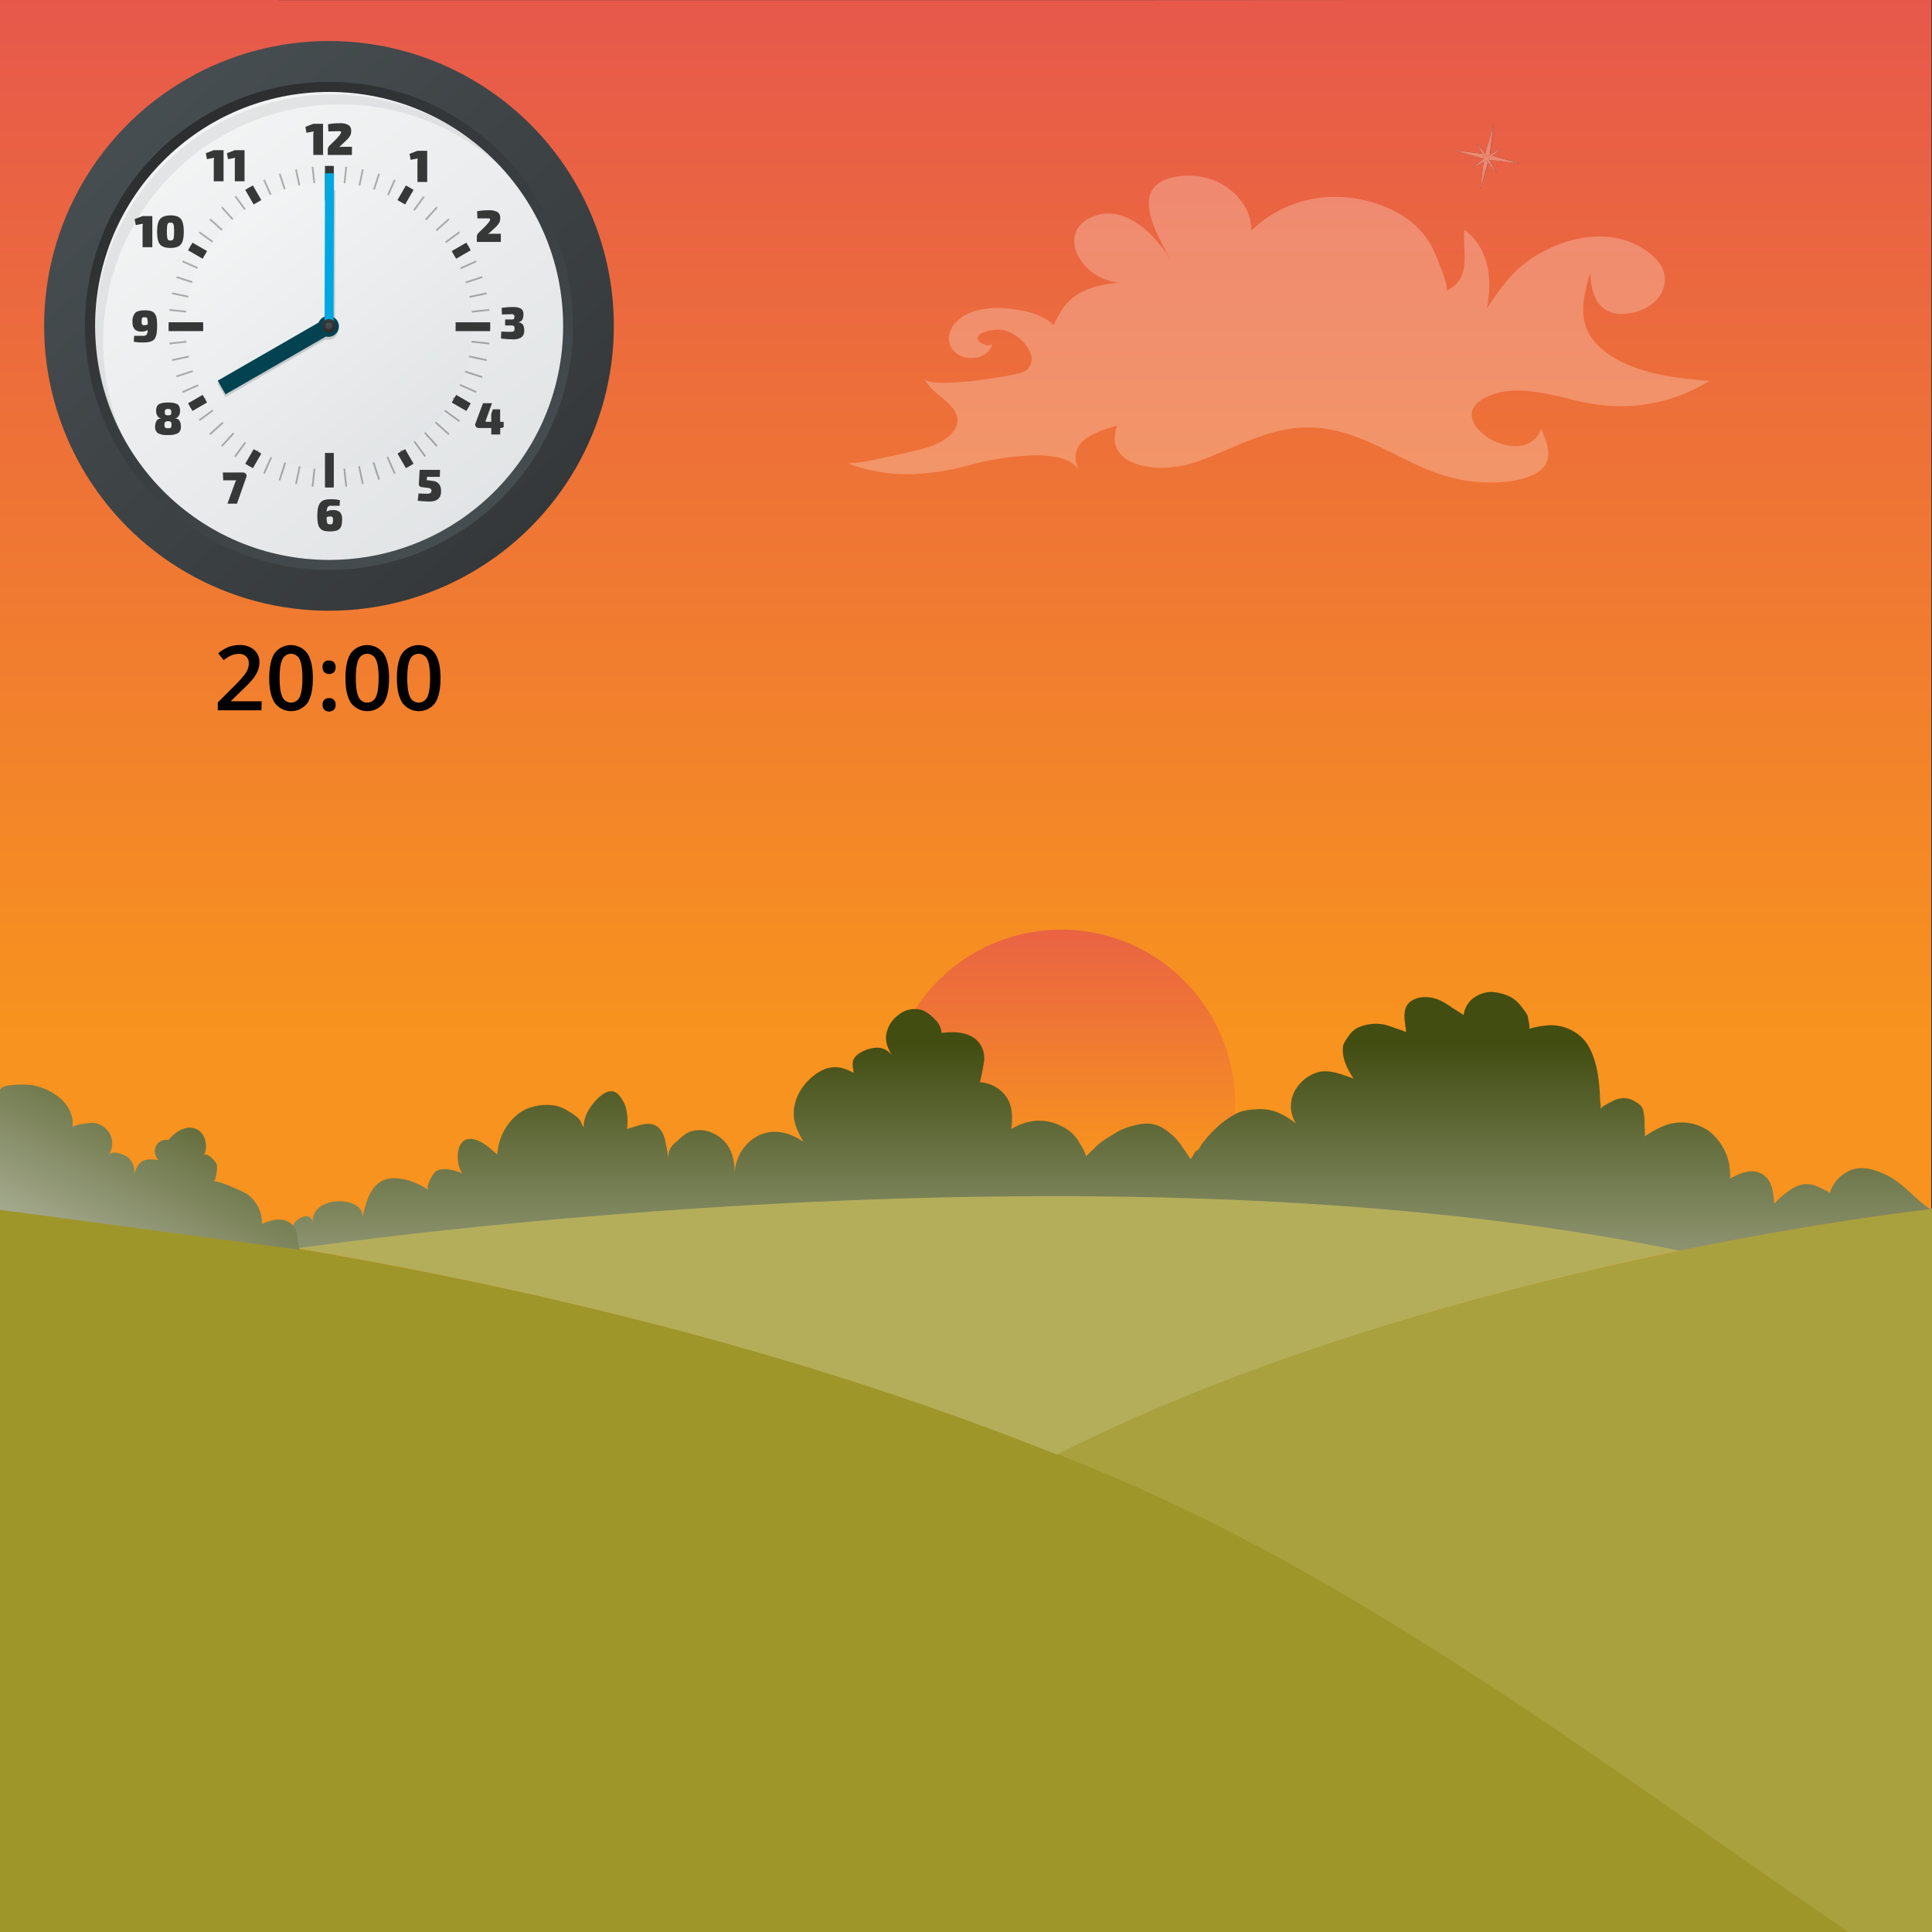 <svg xmlns="http://www.w3.org/2000/svg" xmlns:xlink="http://www.w3.org/1999/xlink" width="708.66" height="708.66" viewBox="0 0 708.66 708.66">
  <rect x="0" y="0" width="708.66" height="708.66" fill="#333333" stroke="none"/>
  <defs>
    <style>
      .cls-1 {
        fill: url(#linear-gradient);
      }

      .cls-2 {
        fill: url(#linear-gradient-2);
      }

      .cls-3 {
        fill: #a8a13e;
      }

      .cls-4 {
        fill: #9e9629;
      }

      .cls-5 {
        fill: #b4ae5a;
      }

      .cls-6 {
        fill: url(#linear-gradient-3);
      }

      .cls-7 {
        fill: url(#linear-gradient-4);
      }

      .cls-8 {
        fill: url(#linear-gradient-5);
      }

      .cls-9 {
        fill: url(#linear-gradient-7);
      }

      .cls-10 {
        fill: url(#linear-gradient-8);
      }

      .cls-11 {
        fill: url(#linear-gradient-9);
      }

      .cls-12 {
        fill: #2a2c2d;
      }

      .cls-13 {
        fill: url(#linear-gradient-10);
      }

      .cls-14 {
        fill: url(#linear-gradient-11);
      }

      .cls-15 {
        fill: url(#linear-gradient-12);
      }

      .cls-16 {
        fill: url(#linear-gradient-13);
      }

      .cls-17 {
        opacity: 0.29;
      }

      .cls-18 {
        fill: url(#linear-gradient-14);
      }

      .cls-19, .cls-21 {
        fill: #474e51;
        isolation: isolate;
      }

      .cls-19 {
        opacity: 0.09;
      }

      .cls-20 {
        fill: #363838;
      }

      .cls-21 {
        opacity: 0.22;
      }

      .cls-22 {
        fill: #034251;
      }

      .cls-23 {
        fill: none;
      }

      .cls-24 {
        fill: #00a8e2;
      }

      .cls-25 {
        fill: url(#linear-gradient-15);
      }

      .cls-26 {
        fill: url(#linear-gradient-16);
      }
    </style>
    <linearGradient id="linear-gradient" x1="-2145.8" y1="2852.81" x2="-2145.47" y2="2852.81" gradientTransform="matrix(0, -1607.41, -1607.41, 0, 4585997.38, -3448829.76)" gradientUnits="userSpaceOnUse">
      <stop offset="0" stop-color="#f7931e"/>
      <stop offset="1" stop-color="#e1445b"/>
    </linearGradient>
    <linearGradient id="linear-gradient-2" x1="-2143.4" y1="2850.96" x2="-2143.07" y2="2850.96" gradientTransform="matrix(0, -411.75, -411.75, 0, 1174286.18, -882118)" xlink:href="#linear-gradient"/>
    <linearGradient id="linear-gradient-3" x1="-2145.8" y1="2852.69" x2="-2145.47" y2="2852.69" gradientTransform="matrix(0, -1607.41, -1607.41, 0, 4585997.38, -3448829.76)" gradientUnits="userSpaceOnUse">
      <stop offset="0" stop-color="#f8ab57"/>
      <stop offset="1" stop-color="#e97382"/>
    </linearGradient>
    <linearGradient id="linear-gradient-4" x1="-2145.8" y1="2852.69" x2="-2145.47" y2="2852.69" xlink:href="#linear-gradient-3"/>
    <linearGradient id="linear-gradient-5" x1="-2145.8" y1="2852.92" x2="-2145.47" y2="2852.92" xlink:href="#linear-gradient-3"/>
    <linearGradient id="linear-gradient-7" x1="-2145.8" y1="2852.73" x2="-2145.47" y2="2852.73" xlink:href="#linear-gradient-3"/>
    <linearGradient id="linear-gradient-8" x1="-2143.7" y1="2851.69" x2="-2143.36" y2="2851.69" gradientTransform="matrix(-4.51, -564.4, -564.4, 4.51, 1600228.37, -1222183.27)" gradientUnits="userSpaceOnUse">
      <stop offset="0" stop-color="#fff"/>
      <stop offset="1" stop-color="#424d12"/>
    </linearGradient>
    <linearGradient id="linear-gradient-9" x1="-2142.29" y1="2851.59" x2="-2141.95" y2="2851.59" gradientTransform="matrix(225.85, -465.06, -465.06, -225.85, 1809997, -351709.94)" xlink:href="#linear-gradient-8"/>
    <linearGradient id="linear-gradient-10" x1="45.84" y1="671.94" x2="271.22" y2="423.58" gradientTransform="matrix(1, 0, 0, -1, 0, 709)" gradientUnits="userSpaceOnUse">
      <stop offset="0" stop-color="#474e51"/>
      <stop offset="1" stop-color="#2a2c2d"/>
    </linearGradient>
    <linearGradient id="linear-gradient-11" x1="77.39" y1="651.08" x2="161.71" y2="531.05" gradientTransform="matrix(1, 0, 0, -1, 0, 709)" gradientUnits="userSpaceOnUse">
      <stop offset="0" stop-color="#d7dbdd"/>
      <stop offset="1" stop-color="#fcfcfc"/>
    </linearGradient>
    <linearGradient id="linear-gradient-12" x1="173.91" y1="513.05" x2="63.17" y2="672.01" xlink:href="#linear-gradient-10"/>
    <linearGradient id="linear-gradient-13" x1="242.37" y1="431.86" x2="8.87" y2="734.35" xlink:href="#linear-gradient-11"/>
    <linearGradient id="linear-gradient-14" x1="195.29" y1="492.8" x2="52.06" y2="678.35" xlink:href="#linear-gradient-11"/>
    <linearGradient id="linear-gradient-15" x1="-8239.53" y1="4300.59" x2="-8237.58" y2="4288.93" gradientTransform="matrix(0, 1, 1, 0, -4170.86, 8357.55)" xlink:href="#linear-gradient-10"/>
    <linearGradient id="linear-gradient-16" x1="-8238.07" y1="4291.86" x2="-8237.13" y2="4286.21" gradientTransform="matrix(0, 1, 1, 0, -4170.86, 8357.55)" xlink:href="#linear-gradient-10"/>
  </defs>
  <title>evening Asset 1</title>
  <g id="Layer_2" data-name="Layer 2">
    <g id="Layer_1-2" data-name="Layer 1">
      <path class="cls-1" d="M171.9,170.61h0l-1.32,11.24,4.48-2.48-3.52,2.76,10,2.83-11.18-1.31,2.85,5.09-3.25-4.1-2.82,9.88,1.2-10.18-4.55,2.52,4.59-3.61-10.86-3.08,10.32,1.21-2.18-3.89,3.16,4,3.1-10.86m375.91-125h0l-1.32,11.24L551,54.35l-3.52,2.77,10,2.82-11.18-1.31,2.85,5.09-3.25-4.09L543,69.51l1.2-10.18-4.55,2.52,4.59-3.61L533.4,55.17l10.33,1.21-2.18-3.89,3.16,4,3.1-10.86M102.2,0H0V708.33H708.33L708.43,0H511L419.2.05q-107.4,0-214.81,0H102.2"/>
      <path class="cls-2" d="M445.5,435a63.81,63.81,0,1,1-25.71-86.22A64,64,0,0,1,445.5,435Z"/>
      <path class="cls-3" d="M708.66,443.42V708.66h-33.3C590.11,650.55,501.2,582.28,405.44,541.74q-9.52-4-19.15-7.88c76.4-38.48,165.33-61.89,230.4-75.22C671,447.53,708.66,443.42,708.66,443.42Z"/>
      <path class="cls-4" d="M678,708.66H0V443.42H.21l109.57,14.68.24,0c94.91,16.06,190.42,40.31,279,75.71q9.63,3.85,19.15,7.88C503.88,582.28,592.79,650.55,678,708.66Z"/>
      <path class="cls-5" d="M618,458.31c-65.08,13.33-154,36.74-230.4,75.22-88.54-35.4-184-59.65-279-75.71l0-.07C143.83,452.71,414.92,416.26,618,458.31Z"/>
      <path class="cls-6" d="M545.18,58.8l-1,.53L543,69.51l2.82-9.88-.66-.83m2.27-1.69L546,58.24l.22.39,11.18,1.31-10-2.82M533.4,55.17l10.86,3.08.36-.28-.89-1.59L533.4,55.17m14.41-9.57-3.1,10.86.75.95,1-.57,1.32-11.24"/>
      <polyline class="cls-7" points="541.55 52.48 543.73 56.37 544.62 57.96 544.26 58.24 539.67 61.86 544.22 59.34 545.18 58.8 545.84 59.63 549.09 63.73 546.24 58.63 546.02 58.24 547.45 57.12 550.97 54.35 546.49 56.84 545.46 57.41 544.71 56.45 541.55 52.48"/>
      <path class="cls-8" d="M169.28,183.82l-1,.53-1.2,10.18,2.82-9.88-.66-.83m2.27-1.69-1.44,1.13.22.39L181.52,185l-10-2.83m-14.05-1.95,10.86,3.08.36-.28-.89-1.59-10.32-1.21m14.41-9.57-3.1,10.86.75.95,1-.57,1.32-11.24"/>
      <polyline class="cls-8" points="165.65 177.49 167.82 181.39 168.71 182.98 168.36 183.26 163.77 186.87 168.31 184.35 169.28 183.82 169.94 184.65 173.19 188.74 170.34 183.65 170.12 183.26 171.55 182.13 175.07 179.37 170.58 181.85 169.56 182.42 168.8 181.47 165.65 177.49"/>
      <path class="cls-9" d="M436,64.42a26.91,26.91,0,0,0-4.23.34c-20.06,3.18-5.51,23.94-1.65,32.3-3-6.51-12.61-18.73-23.64-18.73a15.09,15.09,0,0,0-6.69,1.58c-12.18,5.95-3.28,22.45,10.49,23.71-6.1.83-10.88,1.71-15.19,4.45-4.54,2.89-6.67,7.2-8.68,11.3-1.65-2.27-6.38-4.29-9.49-5a48.48,48.48,0,0,0-11-1.38,28.77,28.77,0,0,0-8.75,1.24c-6.49,2.08-11,7.65-8.36,13,1.37,2.79,4.39,4.09,7.39,4.09,3.77,0,7.5-2.05,7.87-5.78-.09.81-.73,1.13-1.53,1.13-1.64,0-4-1.33-3.95-2.64.05-2.11,5-3.13,7.63-3.13a7.22,7.22,0,0,1,.83,0c7.23.86,15.58,10.69,8.9,15.27-1.86,1.27-19.69,4.24-29.86,4.24-3.74,0-6.44-.4-6.92-1.44,2.17,5.09,9.34,7.74,11.52,12.81,2.47,5.76-4.38,10.59-10.83,12.43-4.06,1.16-8.23,2.08-12.41,3-2.12.44-4.25.86-6.36,1.32a48.74,48.74,0,0,1-10.19,1.38c.76.3,1.51.58,2.27.84a60.15,60.15,0,0,0,20,3.16l1.61,0a92.33,92.33,0,0,0,21.78-3.54A100.58,100.58,0,0,1,379.91,167c7.35,0,13.92,1.42,15.91,5.94-4.38-10,3.13-13.83,14-16.84-4,10.63,5.37,15.47,16.22,15.47a38.82,38.82,0,0,0,12.33-2c14.26-4.88,26.24-12.77,41.42-12.77A45.31,45.31,0,0,1,490,158c17.89,4.12,30.62,16.35,49.56,18.54a63.52,63.52,0,0,0,7.23.42c5.78,0,11.89-.82,16.29-3.16,7.59-4,4.49-11.15,2.21-16.64-1.58,4.67-5.29,6.48-9.4,6.48-11.1,0-25.13-13.18-8.16-19a27.23,27.23,0,0,1,8.94-1.38c9.26,0,19.14,3.54,27.58,4.9a65.18,65.18,0,0,0,10.32.83A61.17,61.17,0,0,0,627,139.71c-13.26-1-27.15-2.81-37.27-10-11.87-8.44-9.77-18.69-6.38-29.65.15,6.32,1.9,15.09,11.48,15.09a19.4,19.4,0,0,0,3.51-.34c11.48-2.11,15.95-12.81,9.06-19.79-5.79-5.87-13.14-8.26-20.67-8.26-12.26,0-25,6.33-32.24,14.28a83.48,83.48,0,0,0-9.14,12.21c2-9.52,1.39-21.84-8.19-29-.9,6.84,3.15,18.38-6.85,22.44,1.57-.64-2.37-9.75-2.84-11.05-2.9-8-7.74-14.32-17.08-18.74a48.15,48.15,0,0,0-20.58-4.68A43.85,43.85,0,0,0,459,84.58c.19-10.14-9.8-20.16-23-20.16"/>
      <path class="cls-10" d="M327.23,387.24c-1.26-2.13-2.35-4.4-2.25-6.94a11,11,0,0,1,4.44-7.92,9.43,9.43,0,0,1,8.68-1.91A13,13,0,0,1,343,374a7.14,7.14,0,0,1,2.35,4.89c4.21-.51,8.77-.52,12.34,2.12a9.16,9.16,0,0,1,3.3,7.95c0,.6-1.41,8-1.6,8a13,13,0,0,1,9,4.42c3.1,3.62,3.15,8.32,2.52,12.74,3.9-2.18,7.78-3.44,12.31-2.93a19.3,19.3,0,0,1,9.63,4.13,14.92,14.92,0,0,1,3.15,3.95c.65,1.14,2.33,3.62,2.28,4.93,1-1.08,2.21-2,3.24-3.14,2.45-2.6,5.66-4.21,8.64-6.09a23.79,23.79,0,0,1,6.06-2.18c3.25-.89,6.61-1,9.66.61a22.73,22.73,0,0,1,7.91,7.43c.18.28,2.89,4.18,2.77,4.26,1-.62,1.26-1.9,2-2.72.33-.35.83-.5,1.14-.83a16.23,16.23,0,0,0,.86-1.5c3.6-4.93,8.44-9.57,14.07-12.11a19.84,19.84,0,0,1,5.65-1,18.26,18.26,0,0,1,5.38.2c3.6.72,6.81,2.79,9.71,4.95a11.74,11.74,0,0,1,.33-13.14,13.94,13.94,0,0,1,8.54-5.84c4.22-.68,8.33,1.19,12.22,2.51-2.27-3.48-4.35-7.47-3.83-11.76.15-1.24,1.46-3,2.17-4a9.06,9.06,0,0,1,3.13-2.85,16.22,16.22,0,0,1,10-1.15c1.3.35,2.58.79,3.84,1.26.44.16,4,1.25,4,1.57-.28-3.87-2-9,2-11.59,3.09-2,7.5-1.59,10.63-.06a38.1,38.1,0,0,1,4.7,2.89c.36.25,3.74,2.2,3.74,2.49.66-4.63,3.89-7.51,8.5-8.42,2.69-.53,7,.63,9.25,2a12,12,0,0,1,3.27,3c.75,1,2.37,2.81,2.56,4,.1.69.9,3.9.48,4.39a34.27,34.27,0,0,1,6.77-1.28,16.35,16.35,0,0,1,13.06,5c2.89,3.15,4.43,7.92,5.18,12a62.76,62.76,0,0,1,.81,6.51c.09,1.19.15,2.37.19,3.56,0,.9.47,3,.09,3.76.51-1.06,3.1-2.31,4.13-2.86a9.78,9.78,0,0,1,4.32-1.27,7.57,7.57,0,0,1,4,1.08c1.38.8,2.84,1.66,3.28,3.28a28.15,28.15,0,0,1,.5,6.07c0,.46.34,3.47,0,3.68a34.72,34.72,0,0,1,7.63-4.15,17.53,17.53,0,0,1,16,2.13,20.85,20.85,0,0,1,6.24,8.28,17.86,17.86,0,0,1,1.29,4.79c.06.48.5,4.14.08,4.35,3.55-1.78,8-4,11.87-1.67s4.11,7,4.46,10.9a27.85,27.85,0,0,1,5.16-4.57,12.89,12.89,0,0,1,5.13-2.48,9.49,9.49,0,0,1,5.06.52c.51.19,5.13,2.25,5,2.65a13.32,13.32,0,0,1,6-7.6c4.71-2.89,9.82-1.32,14.34.73,6.45,2.92,10.73,8.91,16.56,12.76,0,0-37.69,4.11-92,15.23-203.11-42.05-474.41-5.57-509.59-.53-.08-.26.06-.56,0-.82-.09-3.14-.28-7.52,2.48-9.82,1.88-1.58,5.33-2.79,5.86,1.16-1.43-10.71,19.95-10.46,18-1.7,1.07-4.77,2.77-12,7.81-14.14s12.58.68,16.67,3.72c-1.47-1.1,1.57-6.39,2.7-7.07,2.57-1.55,7-.31,9.53.78-3-4.55-2.32-15.54,6.05-11.87,2.6,1.14,4.7,3.17,6.83,5,.47-6.87,4.23-13.52,10.54-16.66a19.13,19.13,0,0,1,10.74-1.28,14,14,0,0,1,4.64,1.91c1.32.82,3.34,2,4.27,3.24.65.89.81,1.94,1.56,2.82-.2-4.18,2.57-8.25,5.56-11,1.57-1.43,3.89-3,6.05-1.87,1.7.88,3.22,3.73,3.77,5.45a20.67,20.67,0,0,1,.47,8c4-1,9.95-4.34,13,1.44a13.86,13.86,0,0,1,1.28,4.19c.26,1.49.86,3.71.59,5.2.41-2.25.76-4,2.51-5.5s3.58-3.51,5.74-4.33a11.11,11.11,0,0,1,8.55.65c6.33,3,7.93,8.84,7.81,15.28a16.45,16.45,0,0,1,6.08-12.8c6.1-4.78,13.15-3.53,19.11.57-1.7-3.17-3.31-6-3.49-9.73-.31-6.31,3.71-12.39,8.95-15.69,4.46-2.8,8.57-2.39,12.94.17,0-1.87-.82-3.52.22-5.31.95-1.63,3.1-2.68,4.81-3.28C322,383.65,325.15,384.26,327.23,387.24Zm0,0,.64,1.05A9.72,9.72,0,0,0,327.24,387.24Z"/>
      <path class="cls-11" d="M.21,443.78H0V400c0-2.7,10.41-2.18,11.59-2,7.5,1.29,16,6.92,15,15.57.13-1,6.43-1.77,7.35-1.69a7.56,7.56,0,0,1,5.84,11.89c1.41-2.2,6.37-.1,7.59,1.13a6.82,6.82,0,0,1,1.52,6.89c1.46-5.44,3.3-7.36,9.29-6.2-3-3.13-.88-8.14,3.64-7.43,2.33-2.88,6.42-5.74,10.23-4,3.52,1.65,4.39,6.71,2.6,9.81,1.08-1.86,4.41,2.11,4.71,2.84.73,1.78-.29,5-.7,6.75.27-1.2,11.13,3.79,12,4.45A13.2,13.2,0,0,1,96.11,449s9.78-5.37,12.8,3.21h0a23.38,23.38,0,0,0,.87,5.4h0c0,.27,0,.54,0,.81"/>
      <circle class="cls-12" cx="120.67" cy="121.83" r="100.88"/>
      <circle class="cls-13" cx="120.67" cy="119.53" r="104.49"/>
      <circle class="cls-14" cx="120.67" cy="119.53" r="67.07"/>
      <circle class="cls-15" cx="120.67" cy="119.53" r="89.5"/>
      <circle class="cls-16" cx="120.72" cy="119.55" r="85.83"/>
      <g class="cls-17">
        <rect x="120.5" y="60.86" width="0.64" height="12.68"/>
        <rect x="120.5" y="166.14" width="0.64" height="12.68"/>
        <rect x="115" y="61.15" width="0.64" height="12.68" transform="translate(-6.42 12.42) rotate(-6)"/>
        <rect x="126.01" y="165.85" width="0.64" height="12.68" transform="translate(-17.31 14.15) rotate(-6)"/>
        <rect x="109.56" y="62.01" width="0.64" height="12.68" transform="translate(-11.81 24.34) rotate(-12)"/>
        <rect x="131.45" y="164.98" width="0.64" height="12.68" transform="translate(-32.74 31.14) rotate(-12)"/>
        <rect x="104.24" y="63.44" width="0.64" height="12.68" transform="translate(-16.44 35.73) rotate(-18)"/>
        <rect x="136.77" y="163.56" width="0.64" height="12.68" transform="translate(-45.79 50.68) rotate(-18)"/>
        <rect x="99.1" y="65.41" width="0.64" height="12.68" transform="translate(-20.59 46.64) rotate(-24)"/>
        <rect x="141.91" y="161.59" width="0.64" height="12.68" transform="translate(-56 72.37) rotate(-24)"/>
        <rect x="94.19" y="67.91" width="0.64" height="12.68" transform="translate(-24.46 57.2) rotate(-30)"/>
        <rect x="146.82" y="159.08" width="0.64" height="12.68" transform="translate(-63 95.74) rotate(-30)"/>
        <rect x="89.77" y="70.79" width="0.64" height="12.71" transform="translate(-28.15 67.84) rotate(-36.07)"/>
        <rect x="151.91" y="155.91" width="0.64" height="12.71" transform="translate(-66.36 120.73) rotate(-36.07)"/>
        <rect x="85.28" y="74.38" width="0.64" height="12.68" transform="translate(-32.02 78.01) rotate(-42)"/>
        <rect x="155.73" y="152.61" width="0.64" height="12.68" transform="translate(-66.28 145.24) rotate(-42)"/>
        <rect x="81.39" y="78.28" width="0.64" height="12.68" transform="translate(-35.85 88.72) rotate(-48)"/>
        <rect x="159.62" y="148.72" width="0.64" height="12.68" transform="translate(-62.31 170.17) rotate(-48)"/>
        <rect x="77.92" y="82.56" width="0.64" height="12.68" transform="translate(-39.67 99.94) rotate(-54)"/>
        <rect x="163.09" y="144.44" width="0.64" height="12.68" transform="translate(-54.62 194.36) rotate(-54)"/>
        <rect x="74.92" y="87.18" width="0.64" height="12.68" transform="translate(-43.37 111.92) rotate(-60)"/>
        <rect x="166.09" y="139.82" width="0.64" height="12.68" transform="translate(-43.37 217.2) rotate(-60)"/>
        <rect x="72.42" y="92.09" width="0.64" height="12.68" transform="translate(-46.77 124.84) rotate(-66)"/>
        <rect x="168.59" y="134.91" width="0.64" height="12.68" transform="translate(-28.83 238.11) rotate(-66)"/>
        <rect x="70.44" y="97.23" width="0.64" height="12.68" transform="translate(-49.61 138.87) rotate(-72)"/>
        <rect x="170.59" y="130.05" width="0.64" height="12.67" transform="translate(-11.76 256.56) rotate(-71.93)"/>
        <rect x="69.02" y="102.55" width="0.64" height="12.68" transform="translate(-51.59 154.08) rotate(-78)"/>
        <rect x="171.99" y="124.44" width="0.64" height="12.68" transform="translate(8.56 272.14) rotate(-78)"/>
        <rect x="68.16" y="107.99" width="0.64" height="12.68" transform="translate(-52.39 170.49) rotate(-84)"/>
        <rect x="172.86" y="119" width="0.64" height="12.68" transform="translate(30.42 284.47) rotate(-84)"/>
        <rect x="61.85" y="119.52" width="12.68" height="0.64"/>
        <rect x="167.12" y="119.52" width="12.68" height="0.64"/>
        <rect x="62.14" y="125.02" width="12.68" height="0.64" transform="translate(-12.73 7.84) rotate(-6)"/>
        <rect x="166.84" y="114.01" width="12.68" height="0.64" transform="translate(-11 18.73) rotate(-6)"/>
        <rect x="63" y="130.46" width="12.68" height="0.64" transform="translate(-25.68 17.27) rotate(-12)"/>
        <rect x="165.97" y="108.57" width="12.68" height="0.64" transform="translate(-18.87 38.21) rotate(-12)"/>
        <rect x="64.42" y="135.78" width="12.68" height="0.64" transform="translate(-38.59 28.53) rotate(-18)"/>
        <rect x="164.55" y="103.25" width="12.68" height="0.64" transform="translate(-23.64 57.88) rotate(-18)"/>
        <rect x="66.4" y="140.93" width="12.68" height="0.64" transform="translate(-51.16 41.8) rotate(-24)"/>
        <rect x="162.57" y="98.1" width="12.68" height="0.64" transform="translate(-25.43 77.21) rotate(-24)"/>
        <rect x="68.9" y="145.84" width="12.68" height="0.64" transform="translate(-63 57.2) rotate(-30)"/>
        <rect x="160.07" y="93.2" width="12.68" height="0.64" transform="translate(-24.46 95.74) rotate(-30)"/>
        <rect x="71.88" y="150.09" width="12.71" height="0.64" transform="translate(-73.56 74.9) rotate(-36.07)"/>
        <rect x="157.07" y="88.58" width="12.68" height="0.64" transform="translate(-21.04 113.03) rotate(-36)"/>
        <rect x="75.37" y="154.74" width="12.68" height="0.64" transform="translate(-82.77 94.5) rotate(-42)"/>
        <rect x="153.6" y="84.29" width="12.68" height="0.64" transform="translate(-15.54 128.76) rotate(-42)"/>
        <rect x="79.26" y="158.63" width="12.68" height="0.64" transform="translate(-89.8 116.21) rotate(-48)"/>
        <rect x="149.71" y="80.4" width="12.68" height="0.64" transform="translate(-8.35 142.67) rotate(-48)"/>
        <rect x="83.54" y="162.1" width="12.68" height="0.64" transform="translate(-94.35 139.67) rotate(-54)"/>
        <rect x="145.42" y="76.93" width="12.68" height="0.64" transform="translate(0.06 154.63) rotate(-54)"/>
        <rect x="88.16" y="165.1" width="12.68" height="0.64" transform="translate(-96.01 164.56) rotate(-60)"/>
        <rect x="140.8" y="73.93" width="12.68" height="0.64" transform="translate(9.27 164.56) rotate(-60)"/>
        <rect x="93.08" y="167.6" width="12.68" height="0.64" transform="translate(-94.43 190.44) rotate(-66)"/>
        <rect x="135.9" y="71.43" width="12.68" height="0.64" transform="translate(18.84 172.51) rotate(-66)"/>
        <rect x="98.22" y="169.58" width="12.68" height="0.64" transform="matrix(0.31, -0.95, 0.95, 0.31, -89.33, 216.84)"/>
        <rect x="130.75" y="69.45" width="12.68" height="0.64" transform="translate(28.37 178.59) rotate(-72)"/>
        <rect x="103.54" y="171.01" width="12.68" height="0.64" transform="translate(-80.55 243.19) rotate(-78)"/>
        <rect x="125.43" y="68.03" width="12.68" height="0.64" transform="translate(37.52 183.03) rotate(-78)"/>
        <rect x="108.98" y="171.87" width="12.68" height="0.64" transform="translate(-67.98 268.88) rotate(-84)"/>
        <rect x="119.99" y="67.16" width="12.68" height="0.64" transform="translate(46.01 186.07) rotate(-84)"/>
      </g>
      <circle class="cls-18" cx="120.67" cy="119.53" r="52.65"/>
      <path class="cls-19" d="M37.84,125.32A87,87,0,0,1,191,68.79,87,87,0,1,0,55,177.27,86.62,86.62,0,0,1,37.84,125.32Z"/>
      <rect class="cls-20" x="119.2" y="60.86" width="3.24" height="12.68"/>
      <rect class="cls-20" x="119.2" y="166.14" width="3.24" height="12.68"/>
      <rect class="cls-20" x="167.12" y="118.22" width="12.68" height="3.24"/>
      <rect class="cls-20" x="61.85" y="118.21" width="12.68" height="3.24"/>
      <rect class="cls-20" x="147.13" y="165.14" width="3.24" height="6.19" transform="translate(-64.19 96.91) rotate(-30)"/>
      <rect class="cls-20" x="91.28" y="68.41" width="3.24" height="6.19" transform="translate(-23.31 56.03) rotate(-30)"/>
      <rect class="cls-20" x="69.37" y="146.17" width="6.19" height="3.24" transform="translate(-64.19 56.03) rotate(-30)"/>
      <rect class="cls-20" x="166.09" y="90.33" width="6.19" height="3.24" transform="translate(-23.31 96.91) rotate(-30)"/>
      <rect class="cls-20" x="167.57" y="144.7" width="3.24" height="6.19" transform="translate(-43.4 220.42) rotate(-60)"/>
      <rect class="cls-20" x="70.84" y="88.86" width="3.24" height="6.19" transform="translate(-43.4 108.73) rotate(-60)"/>
      <rect class="cls-20" x="89.81" y="166.62" width="6.19" height="3.24" transform="translate(-99.25 164.58) rotate(-60)"/>
      <rect class="cls-20" x="145.65" y="69.89" width="6.19" height="3.24" transform="translate(12.44 164.58) rotate(-60)"/>
      <path class="cls-21" d="M116.92,118.91a3.85,3.85,0,0,0-.25.54L79.77,140.68l2.87,5,36.68-21.11a3.84,3.84,0,1,0-2.41-5.65Z"/>
      <path class="cls-22" d="M117.11,117.78a3.85,3.85,0,0,0-.25.54l-37,21.3,2.87,5,36.82-21.18a3.84,3.84,0,1,0-2.41-5.65Z"/>
      <circle class="cls-23" cx="120.68" cy="119.67" r="45.74" transform="translate(-43.3 164.32) rotate(-59.99)"/>
      <path class="cls-20" d="M118.5,56.83h-3.58V49.68a6.64,6.64,0,0,1,.13-1.47l-2.63.51-.41-2.2,2.9-1.11h3.58Z"/>
      <path class="cls-20" d="M120.45,48.2l-.12-2.63a23.69,23.69,0,0,1,4.27-.37,6.32,6.32,0,0,1,3.14.62,2.39,2.39,0,0,1,1.07,2.23,3.69,3.69,0,0,1-.32,1.61,7.38,7.38,0,0,1-1.41,1.76L124.38,54a4.67,4.67,0,0,1,1.52-.16h3.19v3h-8.86V55a2.13,2.13,0,0,1,.5-1.45l2.38-2.33q2-2,2-2.75a.27.27,0,0,0-.21-.29,3.58,3.58,0,0,0-.8-.06Q122.08,48.16,120.45,48.2Z"/>
      <path class="cls-20" d="M156.7,66.74h-3.58V59.59a6.64,6.64,0,0,1,.13-1.47l-2.63.51-.41-2.2,2.9-1.11h3.58Z"/>
      <path class="cls-20" d="M175.12,80.12,175,77.49a23.69,23.69,0,0,1,4.27-.37,6.32,6.32,0,0,1,3.14.62A2.39,2.39,0,0,1,183.48,80a3.69,3.69,0,0,1-.32,1.61,7.38,7.38,0,0,1-1.41,1.76L179,85.9a4.67,4.67,0,0,1,1.52-.16h3.19v3H174.9V87a2.13,2.13,0,0,1,.5-1.45l2.38-2.33q2-2,2-2.75a.27.27,0,0,0-.21-.29,3.58,3.58,0,0,0-.8-.06Q176.74,80.08,175.12,80.12Z"/>
      <path class="cls-20" d="M184.11,115.36l-.1-2.42a25.18,25.18,0,0,1,4-.31,6,6,0,0,1,3.09.58,2.31,2.31,0,0,1,.88,2.09,4.18,4.18,0,0,1-.4,2,1.89,1.89,0,0,1-1.49.84v.07a2.45,2.45,0,0,1,1.69.84,3.48,3.48,0,0,1,.5,2,3.1,3.1,0,0,1-.94,2.62,5.36,5.36,0,0,1-3.31.79,32,32,0,0,1-4.27-.31l.1-2.52q1.92.08,3.18.08a3.09,3.09,0,0,0,1.38-.2q.32-.2.32-1a1.25,1.25,0,0,0-.26-.92,1.5,1.5,0,0,0-1-.22l-2.2,0v-2.18h2.2a1.4,1.4,0,0,0,1-.22,1.19,1.19,0,0,0,.21-.8.87.87,0,0,0-.26-.74,1.94,1.94,0,0,0-1-.18Z"/>
      <path class="cls-20" d="M49.06,125.33l.15-2.15,3.24,0a1.61,1.61,0,0,0,1.32-.44,3.13,3.13,0,0,0,.41-1.69,3.84,3.84,0,0,1-2.22.56,3.27,3.27,0,0,1-2.61-.88,3.9,3.9,0,0,1-.75-2.59,4.68,4.68,0,0,1,.94-3.31q.94-1,3.52-1a9,9,0,0,1,2.28.24,2.58,2.58,0,0,1,1.38.92,3.85,3.85,0,0,1,.73,1.76,18.16,18.16,0,0,1,.18,2.9,15.77,15.77,0,0,1-.18,2.62,5.94,5.94,0,0,1-.54,1.73,2.44,2.44,0,0,1-1,1,4.57,4.57,0,0,1-1.45.48,12.38,12.38,0,0,1-2,.13A13.71,13.71,0,0,1,49.06,125.33Zm2.9-7.27a1.56,1.56,0,0,0,.21,1,1.28,1.28,0,0,0,.88.22,2.48,2.48,0,0,0,1.14-.3A7.4,7.4,0,0,0,54,116.8q-.19-.44-1-.43t-.88.32a3.43,3.43,0,0,0-.17,1.37Z"/>
      <path class="cls-20" d="M55.88,90.68H52.3V83.53a6.64,6.64,0,0,1,.13-1.47l-2.63.51-.41-2.2,2.9-1.11h3.58Z"/>
      <path class="cls-20" d="M62.51,79q2.75,0,3.82,1.28T67.41,85q0,3.38-1.08,4.66t-3.82,1.28q-2.73,0-3.81-1.28T57.63,85q0-3.38,1.08-4.66T62.51,79Zm0,2.66a1.27,1.27,0,0,0-.81.21,1.61,1.61,0,0,0-.37.89,19.15,19.15,0,0,0,0,4.35,1.54,1.54,0,0,0,.37.89,1.26,1.26,0,0,0,.81.21,1.37,1.37,0,0,0,.85-.21,1.5,1.5,0,0,0,.38-.89,19.13,19.13,0,0,0,0-4.35,1.51,1.51,0,0,0-.38-.89,1.37,1.37,0,0,0-.85-.2Z"/>
      <path class="cls-20" d="M82,66.5H78.41V59.35a6.64,6.64,0,0,1,.13-1.47l-2.63.51-.41-2.2,2.9-1.11H82Z"/>
      <path class="cls-20" d="M89.7,66.5H86.13V59.35a6.64,6.64,0,0,1,.13-1.47l-2.62.51-.41-2.2,2.9-1.11H89.7Z"/>
      <path class="cls-20" d="M184.74,154.74v2l-1.27.33h0v2.32h-3.26V157h-4.59a1.27,1.27,0,0,1-1.09-.52,1.18,1.18,0,0,1-.13-1.18l2.76-7.4h3.31l-2.32,6.4a.31.31,0,0,0,0,.3.3.3,0,0,0,.27.12h1.77v-2.81l.58-1.76h2.68v4.57Z"/>
      <path class="cls-20" d="M161.33,174.91h-4.7l-.1,1.19,2.12.28q3.14.38,3.14,3.82,0,3.76-4.32,3.76a36.73,36.73,0,0,1-4.24-.3l.3-2.66q2.25.1,3,.1a2.71,2.71,0,0,0,1.31-.22,1,1,0,0,0,.4-.81.83.83,0,0,0-.3-.82,2.63,2.63,0,0,0-1.23-.31l-2.09-.27a1.14,1.14,0,0,1-.73-.38,1,1,0,0,1-.26-.74l.31-5.21h7.48Z"/>
      <path class="cls-20" d="M81.74,173.31h7.33a1.33,1.33,0,0,1,1.12.51,1.17,1.17,0,0,1,.16,1.17l-3.43,9.75H83.43l2.63-7.25a5.36,5.36,0,0,1,.63-1.31h-4.8Z"/>
      <path class="cls-20" d="M124.58,185.52h-3a1.71,1.71,0,0,0-1.34.4,3.28,3.28,0,0,0-.39,1.75,3.74,3.74,0,0,1,2.22-.56,3.57,3.57,0,0,1,2.68.8,3.93,3.93,0,0,1,.73,2.68,8.27,8.27,0,0,1-.19,2,3,3,0,0,1-.68,1.31,2.7,2.7,0,0,1-1.37.78,9,9,0,0,1-2.23.24,8.11,8.11,0,0,1-2.18-.24,2.86,2.86,0,0,1-1.41-.9,3.81,3.81,0,0,1-.8-1.77,15.18,15.18,0,0,1-.22-2.9,15.72,15.72,0,0,1,.14-2.25,5.92,5.92,0,0,1,.45-1.62,4,4,0,0,1,.7-1.08,2.66,2.66,0,0,1,1-.65,5.53,5.53,0,0,1,1.27-.31,13.06,13.06,0,0,1,1.59-.08,11.33,11.33,0,0,1,3.13.37Zm-3.53,6.82q.74,0,.92-.31a3.39,3.39,0,0,0,.17-1.37,1.56,1.56,0,0,0-.21-1,1.38,1.38,0,0,0-.94-.22,2.63,2.63,0,0,0-1.16.28,7,7,0,0,0,.22,2.18Q120.26,192.32,121.06,192.34Z"/>
      <path class="cls-20" d="M59.06,153.45v-.07a1.69,1.69,0,0,1-1.34-.87,3.41,3.41,0,0,1-.45-1.75,3.78,3.78,0,0,1,.34-1.77,2.23,2.23,0,0,1,1.3-1,8.64,8.64,0,0,1,2.75-.34,8.71,8.71,0,0,1,2.76.34,2.19,2.19,0,0,1,1.29,1,3.87,3.87,0,0,1,.33,1.77,3.41,3.41,0,0,1-.45,1.75,1.69,1.69,0,0,1-1.34.87v.07q2.09.18,2.09,3a2.75,2.75,0,0,1-1,2.42,7.24,7.24,0,0,1-3.73.68,6.94,6.94,0,0,1-3.71-.66,2.75,2.75,0,0,1-1-2.43Q57,153.63,59.06,153.45Zm2.63,1.06a1.6,1.6,0,0,0-1.09.27,1.53,1.53,0,0,0-.27,1.06,1.4,1.4,0,0,0,.26,1,1.69,1.69,0,0,0,1.08.24,1.56,1.56,0,0,0,1-.24,1.43,1.43,0,0,0,.24-1,1.65,1.65,0,0,0-.24-1.07,1.43,1.43,0,0,0-1-.26Zm0-4.5a1.4,1.4,0,0,0-1,.24,1.49,1.49,0,0,0-.24,1,1.14,1.14,0,0,0,.24.87,1.63,1.63,0,0,0,1,.21,1.43,1.43,0,0,0,.92-.2,1.27,1.27,0,0,0,.21-.88,1.56,1.56,0,0,0-.22-1,1.33,1.33,0,0,0-.92-.24Z"/>
      <rect class="cls-21" x="96.24" y="94.52" width="51.48" height="1.92" transform="translate(26.12 217.16) rotate(-89.82)"/>
      <rect class="cls-24" x="92.3" y="90.39" width="56.97" height="3.3" transform="translate(28.36 212.53) rotate(-89.82)"/>
      <circle class="cls-23" cx="120.67" cy="119.68" r="60.73" transform="translate(-49.06 128.38) rotate(-47.7)"/>
      <circle class="cls-25" cx="120.61" cy="119.55" r="2.53" transform="translate(-1 238.08) rotate(-89.01)"/>
      <circle class="cls-26" cx="120.61" cy="119.55" r="1.23" transform="translate(-1 238.08) rotate(-89.01)"/>
      <g>
        <path d="M95.89,260.54h-16v-2.87L86,251.55a51.76,51.76,0,0,0,3.58-3.91,9.38,9.38,0,0,0,1.28-2.17,5.86,5.86,0,0,0,.4-2.18,3.32,3.32,0,0,0-1-2.52,3.68,3.68,0,0,0-2.66-.92,7.08,7.08,0,0,0-2.62.5,12.26,12.26,0,0,0-2.93,1.81l-2-2.5a13.22,13.22,0,0,1,3.83-2.36,11.2,11.2,0,0,1,4-.69,7.78,7.78,0,0,1,5.28,1.72,5.81,5.81,0,0,1,2,4.62,8.12,8.12,0,0,1-.57,3,12.35,12.35,0,0,1-1.76,3,40.22,40.22,0,0,1-3.95,4.12l-4.1,4v.16h11.2Z"/>
        <path d="M114.76,248.74q0,6.15-2,9.14a7.47,7.47,0,0,1-12-.1q-2-3.08-2-9,0-6.25,2-9.21a7.47,7.47,0,0,1,12,.14Q114.76,242.77,114.76,248.74Zm-12.19,0q0,4.83,1,6.89a3.47,3.47,0,0,0,6.36,0q1-2.1,1-6.86t-1-6.87a3.46,3.46,0,0,0-6.36,0Q102.57,243.92,102.57,248.74Z"/>
        <path d="M118.32,244.74a2.13,2.13,0,0,1,2.39-2.44,2.35,2.35,0,0,1,1.81.65,3,3,0,0,1,0,3.61,2.71,2.71,0,0,1-3.56,0A2.58,2.58,0,0,1,118.32,244.74Zm0,13.78a2.48,2.48,0,0,1,.61-1.81,2.37,2.37,0,0,1,1.78-.63,2.34,2.34,0,0,1,1.79.65,2.5,2.5,0,0,1,.61,1.78,2.57,2.57,0,0,1-.62,1.82,2.71,2.71,0,0,1-3.56,0A2.58,2.58,0,0,1,118.32,258.53Z"/>
        <path d="M142.71,248.74q0,6.15-2,9.14a7.47,7.47,0,0,1-12-.1q-2-3.08-2-9,0-6.25,2-9.21a7.47,7.47,0,0,1,12,.14Q142.71,242.77,142.71,248.74Zm-12.19,0q0,4.83,1,6.89a3.47,3.47,0,0,0,6.36,0q1-2.1,1-6.86t-1-6.87a3.46,3.46,0,0,0-6.36,0Q130.53,243.92,130.52,248.74Z"/>
        <path d="M161.58,248.74q0,6.15-2,9.14a7.47,7.47,0,0,1-12-.1q-2-3.08-2-9,0-6.25,2-9.21a7.47,7.47,0,0,1,12,.14Q161.58,242.77,161.58,248.74Zm-12.19,0q0,4.83,1,6.89a3.47,3.47,0,0,0,6.36,0q1-2.1,1-6.86t-1-6.87a3.46,3.46,0,0,0-6.36,0Q149.39,243.92,149.39,248.74Z"/>
      </g>
    </g>
  </g>
</svg>
